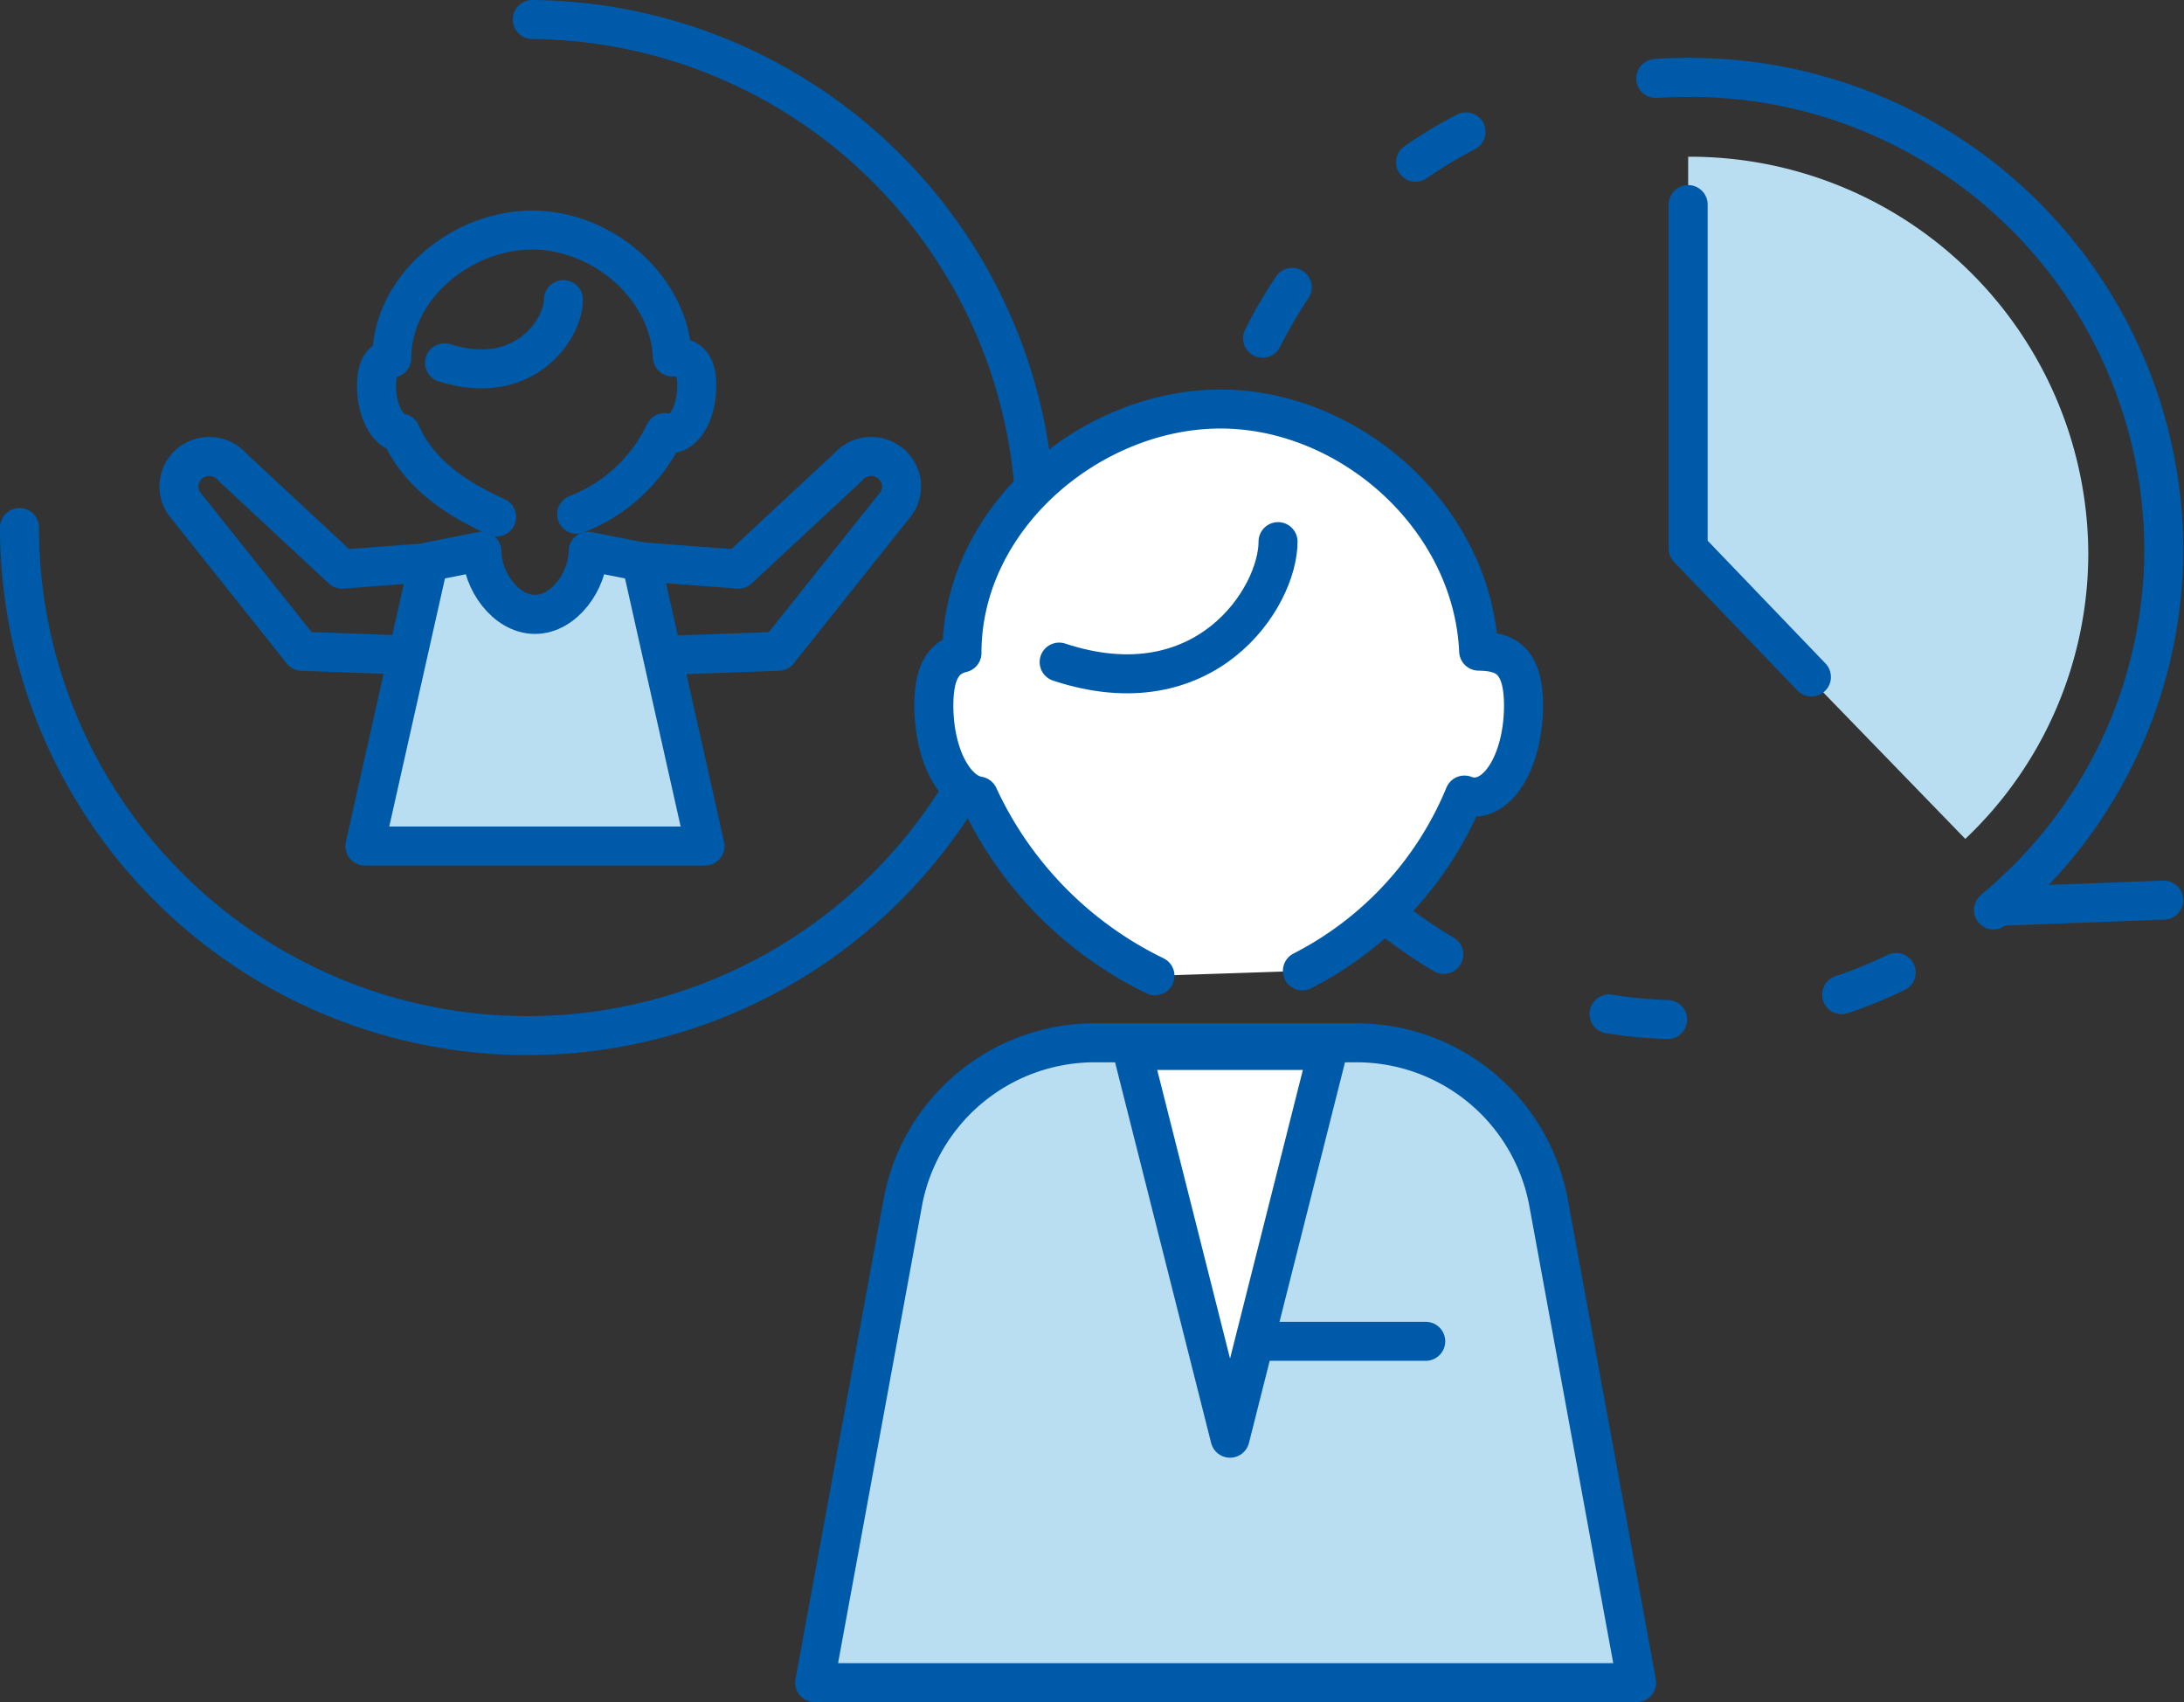 <svg height="87.306" viewBox="0 0 112.037 87.306" width="112.037" xmlns="http://www.w3.org/2000/svg"><rect x="0" y="0" width="112.037" height="87.306" fill="#333333" stroke="none"/><path d="m97.789 27.6a20.43 20.43 0 0 0 -20.526-20.329v20.329l14.217 14.661a20.178 20.178 0 0 0 6.309-14.661z" fill="#b9ddf1" transform="translate(9.338 .768)"/><g stroke="#005aaa" stroke-linecap="round" stroke-linejoin="round" stroke-width="2"><path d="m77.445 3.646q-.84 0-1.666.055" fill="none" transform="translate(9.157 .324)"/><path d="m68.527 6.135a24.133 24.133 0 0 0 11.4 45.543 24.486 24.486 0 0 0 11.448-2.82" fill="none" stroke-dasharray="3.022 9.065" transform="translate(6.677 .629)"/><path d="m91.214 41.812q.641-.532 1.244-1.107" fill="none" transform="translate(11.047 4.862)"/><path d="m94.167 45.243a23.989 23.989 0 0 0 7.495-17.428 24.284 24.284 0 0 0 -24.4-24.169" fill="none" transform="translate(9.338 .324)"/><path d="m77.263 9.457v17.643l6.324 6.588" fill="none" transform="translate(9.338 1.036)"/><path d="m111 46.17-8.521.318" fill="none"/><path d="m27.307 1a26.06 26.06 0 1 1 -26.307 26.059" fill="none"/><path d="m27.583 25.2a8.332 8.332 0 0 0 4.517-4.192.806.806 0 0 0 .276.051c.757 0 1.369-1.1 1.369-2.456 0-1.283-.55-1.455-1.249-1.47-.169-3.592-3.587-6.509-7.194-6.509s-7.2 2.917-7.2 6.561c-.462.11-.785.439-.785 1.419 0 1.281.549 2.32 1.246 2.433.993 2.247 3.114 3.484 4.914 4.3" fill="none" transform="translate(1.998 1.178)"/><path d="m26.524 13.8c0 1.513-2.033 4.538-6.1 3.242" fill="none" transform="translate(2.379 1.567)"/><path d="m29.5 26.369 4.99.379 5.625-5.235a1.563 1.563 0 0 1 2.541.241 1.527 1.527 0 0 1 -.072 1.625l-6.04 7.581-7.857.285.814-4.876z" fill="none" transform="translate(3.391 2.445)"/><path d="m21.644 26.369-4.99.379-5.625-5.235a1.563 1.563 0 0 0 -2.541.241 1.527 1.527 0 0 0 .072 1.626l6.04 7.581 7.857.285-.814-4.876z" fill="none" transform="translate(.892 2.445)"/><path d="m30.963 25.839-2.726-.54c0 1.492-1.22 3.241-2.726 3.241s-2.726-1.749-2.726-3.241l-2.726.54-3.273 14.582h17.447z" fill="#b9ddf1" transform="translate(1.933 2.975)"/><path d="m61.694 47.619a17.713 17.713 0 0 0 8.314-9.019 1.414 1.414 0 0 0 .508.1c1.392 0 2.521-2.1 2.521-4.682 0-2.445-1.012-2.774-2.3-2.8-.31-6.853-6.606-12.418-13.245-12.418s-13.266 5.565-13.26 12.512c-.851.209-1.443.837-1.443 2.7 0 2.441 1.01 4.424 2.294 4.639a19.2 19.2 0 0 0 9.049 9.22" fill="#fff" transform="translate(5.117 2.18)"/><path d="m59.744 24.859c0 2.884-3.743 8.652-11.229 6.179" fill="none" transform="translate(5.818 2.922)"/><path d="m41.867 55.928-4.525 24.652h42.166l-4.525-24.652a10.013 10.013 0 0 0 -9.878-8.166h-13.361a10.013 10.013 0 0 0 -9.878 8.166z" fill="#b9ddf1" transform="translate(4.45 5.726)"/><path d="m56.873 68-5.02-19.89h10.039z" fill="#fff" transform="translate(6.227 5.769)"/><path d="m65.108 68.799h8.031" fill="#fff"/></g></svg>